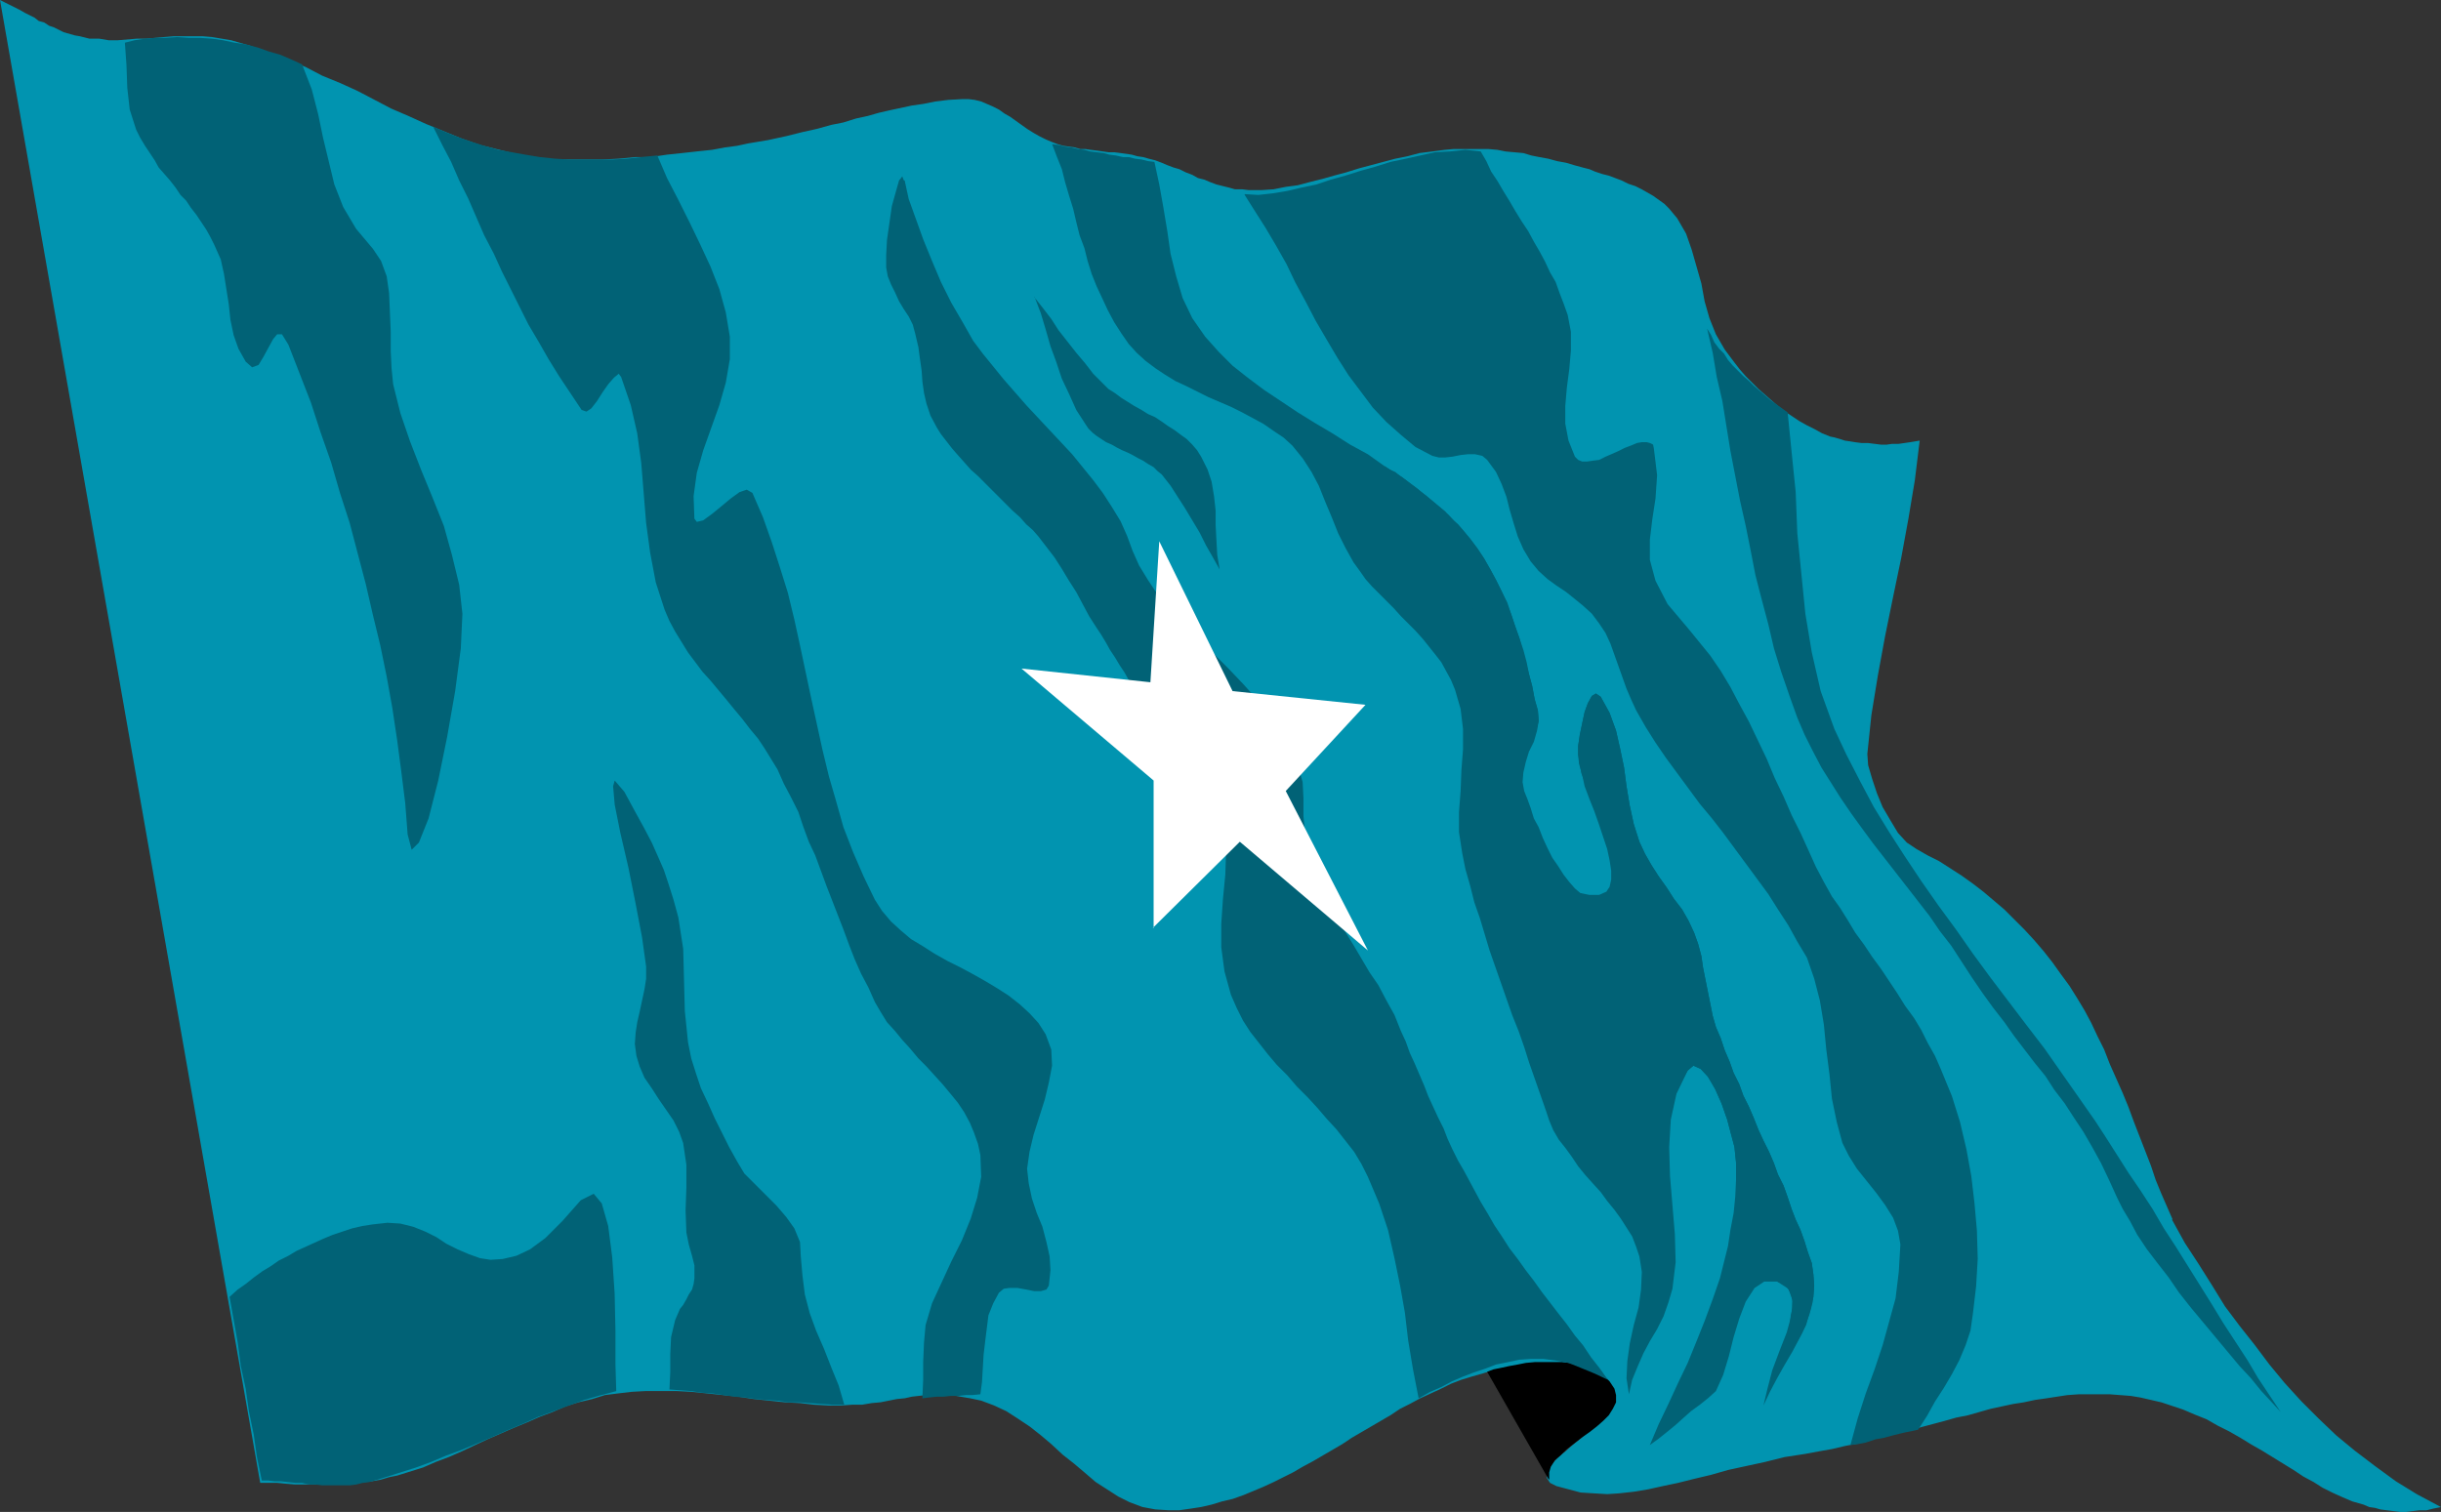<?xml version="1.0" encoding="UTF-8" standalone="no"?>
<svg
   version="1.0"
   width="129.553mm"
   height="80.267mm"
   id="svg14"
   sodipodi:docname="Somalia 2.wmf"
   xmlns:inkscape="http://www.inkscape.org/namespaces/inkscape"
   xmlns:sodipodi="http://sodipodi.sourceforge.net/DTD/sodipodi-0.dtd"
   xmlns="http://www.w3.org/2000/svg"
   xmlns:svg="http://www.w3.org/2000/svg">
  <rect width="100%" height="100%" fill="#333333" stroke="none"/>
  <sodipodi:namedview
     id="namedview14"
     pagecolor="#ffffff"
     bordercolor="#000000"
     borderopacity="0.25"
     inkscape:showpageshadow="2"
     inkscape:pageopacity="0.0"
     inkscape:pagecheckerboard="0"
     inkscape:deskcolor="#d1d1d1"
     inkscape:document-units="mm" />
  <defs
     id="defs1">
    <pattern
       id="WMFhbasepattern"
       patternUnits="userSpaceOnUse"
       width="6"
       height="6"
       x="0"
       y="0" />
  </defs>
  <path
     style="fill:#0194b0;fill-opacity:1;fill-rule:evenodd;stroke:none"
     d="m 435.673,244.7 2.586,4.687 2.747,4.202 2.747,4.364 2.586,4.202 2.909,3.879 3.07,3.879 2.909,3.879 3.07,3.717 3.394,3.717 3.394,3.394 3.555,3.394 3.717,3.071 4.04,3.071 4.202,3.071 4.202,2.586 4.848,2.586 -1.616,0.323 -1.293,0.323 h -1.454 l -1.293,0.162 -1.293,0.162 h -1.293 l -1.293,-0.162 -1.293,-0.162 -1.293,-0.162 -1.131,-0.323 -1.131,-0.162 -1.131,-0.485 -1.131,-0.323 -1.131,-0.323 -1.131,-0.485 -1.131,-0.485 -1.778,-0.808 -1.939,-0.97 -1.778,-1.131 -2.101,-1.131 -1.939,-1.293 -2.101,-1.293 -2.101,-1.293 -2.101,-1.293 -2.262,-1.293 -2.101,-1.293 -2.262,-1.293 -2.262,-1.131 -2.262,-1.293 -2.424,-0.97 -2.262,-0.97 -2.424,-0.808 -1.939,-0.646 -2.101,-0.485 -2.101,-0.485 -1.939,-0.323 -2.101,-0.162 -2.101,-0.162 h -2.262 -1.939 -2.101 l -2.262,0.162 -2.101,0.323 -2.101,0.323 -2.262,0.323 -2.262,0.485 -2.101,0.323 -2.262,0.485 -2.262,0.485 -2.262,0.646 -2.262,0.646 -2.424,0.485 -2.262,0.646 -2.424,0.646 -2.424,0.646 -2.424,0.646 -2.586,0.646 -2.424,0.646 -2.586,0.485 -2.424,0.808 -2.586,0.485 -2.747,0.646 -2.747,0.485 -2.586,0.485 -4.202,0.646 -3.878,0.97 -3.717,0.808 -3.717,0.808 -3.394,0.97 -3.394,0.808 -3.232,0.808 -3.07,0.646 -2.909,0.646 -2.909,0.485 -2.909,0.323 -2.424,0.162 -2.747,-0.162 -2.586,-0.162 -2.424,-0.646 -2.424,-0.646 -1.293,-0.646 -0.646,-0.97 v -0.808 l 0.485,-1.131 0.646,-0.97 1.131,-1.293 1.454,-1.131 1.454,-1.293 1.616,-1.293 1.616,-1.455 1.454,-1.455 1.293,-1.455 1.131,-1.131 0.646,-1.455 0.485,-1.293 -0.162,-1.293 -0.485,-1.131 -0.646,-0.97 -1.131,-0.808 -1.454,-0.646 -1.293,-0.646 -1.778,-0.323 -1.778,-0.323 -1.616,-0.162 -1.939,-0.162 -2.101,-0.162 h -1.778 l -1.778,0.162 -1.778,0.162 -1.616,0.323 -1.454,0.162 -1.293,0.323 -2.101,0.646 -2.262,0.646 -2.101,0.646 -2.101,0.808 -1.939,0.97 -2.101,0.97 -2.101,0.97 -2.101,1.131 -1.939,0.97 -1.939,1.293 -1.939,1.131 -1.939,1.131 -1.939,1.131 -1.939,1.131 -1.939,1.293 -1.939,1.131 -1.939,1.131 -1.939,1.131 -2.101,1.131 -1.939,1.131 -1.939,0.97 -1.939,0.97 -2.101,0.97 -1.939,0.808 -1.939,0.808 -2.262,0.808 -2.101,0.485 -2.101,0.646 -2.101,0.485 -2.101,0.323 -2.262,0.323 h -2.262 l -2.586,-0.162 -2.586,-0.485 -2.586,-0.97 -2.262,-1.131 -2.262,-1.455 -2.262,-1.455 -2.262,-1.939 -2.101,-1.778 -2.262,-1.778 -2.262,-2.101 -2.101,-1.778 -2.262,-1.778 -2.424,-1.616 -2.262,-1.455 -2.424,-1.131 -2.586,-0.97 -2.262,-0.485 -1.939,-0.323 -1.778,-0.323 -1.778,-0.162 h -1.616 l -1.616,0.162 -1.454,0.162 -1.454,0.162 -1.454,0.323 -1.616,0.162 -1.616,0.323 -1.616,0.323 -1.778,0.162 -1.939,0.323 h -1.939 l -2.262,0.162 h -2.586 l -2.909,-0.162 -2.747,-0.323 -3.07,-0.162 -3.07,-0.323 -3.07,-0.323 -3.232,-0.485 -3.07,-0.323 -3.07,-0.323 -3.232,-0.323 -3.07,-0.162 h -3.07 -2.909 l -2.909,0.162 -2.747,0.323 -2.586,0.323 -2.586,0.808 -2.747,0.646 -2.586,0.808 -2.586,1.131 -2.586,0.97 -2.586,1.131 -2.747,1.131 -2.586,1.131 -2.586,1.131 -2.424,1.131 -2.747,1.293 -2.586,1.131 -2.586,0.97 -2.586,1.131 -2.586,0.808 -2.586,0.808 -1.616,0.323 -1.616,0.485 -1.778,0.323 -1.616,0.162 -1.778,0.162 -1.778,0.162 -1.778,0.162 H 66.094 64.317 62.539 60.762 59.146 l -1.939,-0.162 -1.616,-0.162 H 53.813 52.197 L 0,0 0.97,0.485 1.939,0.97 2.909,1.455 l 0.97,0.485 1.131,0.646 0.97,0.485 0.97,0.485 0.808,0.646 1.131,0.323 0.97,0.646 0.97,0.323 0.97,0.485 0.97,0.485 1.131,0.323 1.131,0.323 0.97,0.162 1.939,0.485 h 1.939 l 1.939,0.323 h 1.778 l 1.939,-0.162 1.939,-0.162 h 1.778 l 1.939,-0.162 1.778,-0.162 1.939,-0.162 h 1.939 1.939 1.778 l 1.939,0.162 1.939,0.323 1.939,0.323 3.878,1.131 3.717,1.455 3.555,1.293 3.717,1.455 3.394,1.778 3.555,1.455 3.555,1.616 3.394,1.778 3.394,1.778 3.394,1.455 3.555,1.616 3.555,1.455 3.555,1.455 3.717,1.293 3.878,0.97 3.878,0.97 2.262,0.485 2.747,0.323 2.747,0.162 h 2.747 3.232 3.07 l 3.232,-0.162 3.394,-0.323 h 3.07 l 3.232,-0.485 3.07,-0.323 2.909,-0.323 3.07,-0.323 2.586,-0.485 2.424,-0.323 2.262,-0.485 3.878,-0.646 3.717,-0.808 3.232,-0.808 2.909,-0.646 2.909,-0.808 2.424,-0.485 2.586,-0.808 2.262,-0.485 2.262,-0.646 2.101,-0.485 2.262,-0.485 2.262,-0.485 2.262,-0.323 2.424,-0.485 2.586,-0.323 2.909,-0.162 h 1.131 l 1.293,0.162 1.293,0.323 1.131,0.485 1.131,0.485 1.293,0.646 1.131,0.808 1.131,0.646 1.131,0.808 1.131,0.808 1.131,0.808 1.293,0.808 1.131,0.646 1.293,0.646 1.131,0.485 1.293,0.485 1.131,0.323 1.131,0.162 1.131,0.162 1.131,0.323 h 0.97 l 1.131,0.162 1.293,0.162 1.131,0.162 1.131,0.162 h 1.131 l 1.293,0.162 1.131,0.162 1.131,0.162 1.131,0.323 1.131,0.162 1.131,0.323 1.293,0.323 1.293,0.485 1.131,0.485 1.293,0.485 1.131,0.323 1.293,0.646 1.293,0.485 1.131,0.646 1.293,0.323 1.131,0.485 1.293,0.485 1.293,0.323 1.293,0.323 1.131,0.323 h 1.454 l 1.293,0.162 h 2.586 l 2.424,-0.162 2.424,-0.485 2.424,-0.323 2.424,-0.646 2.586,-0.646 2.262,-0.646 2.424,-0.646 2.586,-0.808 2.424,-0.646 2.424,-0.646 2.424,-0.646 2.424,-0.485 2.424,-0.646 2.586,-0.323 2.424,-0.323 1.778,-0.162 h 1.939 1.616 1.778 1.778 l 1.778,0.162 1.616,0.323 1.778,0.162 1.778,0.162 1.616,0.485 1.616,0.323 1.778,0.323 1.778,0.485 1.778,0.323 1.616,0.485 1.778,0.485 1.293,0.323 1.131,0.485 1.454,0.485 1.293,0.323 1.293,0.485 1.293,0.485 1.293,0.646 1.454,0.485 1.293,0.646 1.131,0.646 1.131,0.646 1.131,0.808 1.131,0.808 0.97,0.97 0.808,0.97 0.808,0.97 1.778,3.071 1.131,3.232 0.97,3.394 0.97,3.394 0.646,3.556 0.97,3.394 1.293,3.232 1.778,3.071 0.97,1.293 0.97,1.293 1.131,1.455 1.131,1.293 1.293,1.293 1.293,1.293 1.293,1.131 1.293,1.131 1.293,1.131 1.454,1.131 1.454,0.97 1.454,0.97 1.454,0.808 1.616,0.808 1.454,0.808 1.616,0.646 0.808,0.162 1.131,0.323 0.97,0.323 1.131,0.162 0.97,0.162 1.293,0.162 h 1.293 l 1.293,0.162 1.293,0.162 h 1.131 l 1.131,-0.162 h 1.293 l 1.131,-0.162 1.131,-0.162 0.97,-0.162 0.97,-0.162 -0.97,7.92 -1.293,7.758 -1.454,7.92 -1.616,7.758 -1.616,7.92 -1.454,7.92 -1.293,7.92 -0.808,7.758 0.162,2.263 0.808,2.748 0.97,2.909 1.131,2.748 1.616,2.748 1.454,2.424 1.778,1.94 1.939,1.293 2.262,1.293 2.262,1.131 2.262,1.455 2.262,1.455 2.262,1.616 2.101,1.616 2.101,1.778 2.101,1.778 1.939,1.939 2.101,2.101 1.939,2.101 1.939,2.263 1.778,2.263 1.616,2.263 1.778,2.424 1.616,2.586 1.454,2.424 1.293,2.424 1.293,2.748 1.293,2.586 1.131,2.909 1.293,2.909 1.293,2.909 1.131,2.748 1.131,3.071 1.131,2.909 1.131,2.909 1.131,2.909 0.97,2.909 1.131,2.748 1.131,2.586 1.131,2.586 v 0 z"
     id="path1" />
  <path
     style="fill:#016276;fill-opacity:1;fill-rule:evenodd;stroke:none"
     d="m 211.049,28.931 1.293,0.162 1.293,0.323 1.293,0.162 1.293,0.323 1.293,0.162 1.131,0.323 1.293,0.162 1.454,0.162 1.131,0.323 1.293,0.162 1.454,0.323 h 1.131 l 1.293,0.323 1.293,0.162 1.293,0.323 1.293,0.162 0.97,4.525 0.808,4.525 0.808,4.849 0.646,4.525 1.131,4.525 1.293,4.364 1.939,4.041 2.586,3.717 2.747,3.071 2.747,2.748 3.07,2.424 3.232,2.424 3.394,2.263 3.394,2.263 3.394,2.101 3.555,2.101 3.555,2.263 3.555,1.939 3.394,2.424 3.394,2.101 3.232,2.424 3.07,2.586 3.07,2.586 2.747,2.909 1.616,1.94 1.454,1.939 1.293,1.94 1.293,2.263 1.131,2.101 1.131,2.263 0.97,2.263 0.97,2.424 0.808,2.424 0.808,2.263 0.646,2.424 0.646,2.424 0.646,2.424 0.646,2.424 0.485,2.586 0.646,2.263 0.162,2.101 -0.323,1.939 -0.646,2.263 -0.97,1.94 -0.646,2.101 -0.485,2.101 -0.162,1.94 0.323,1.778 0.646,1.616 0.646,1.778 0.646,2.101 0.97,1.778 0.808,2.101 0.97,2.101 0.97,1.94 1.131,1.616 1.131,1.778 1.131,1.455 1.131,1.293 1.131,0.97 1.293,0.646 1.293,0.162 1.454,-0.162 1.293,-0.646 1.939,-2.424 0.485,-2.909 -0.808,-3.394 -1.454,-3.717 -1.778,-3.879 -2.101,-3.879 -1.454,-3.879 -0.646,-3.717 v -1.778 l 0.323,-2.263 0.485,-2.263 0.485,-2.263 0.646,-1.778 0.808,-1.455 0.808,-0.485 0.97,0.646 1.778,3.232 1.293,3.556 0.808,3.556 0.808,3.879 0.485,3.717 0.646,3.879 0.808,3.717 1.131,3.556 1.131,2.424 1.293,2.263 1.454,2.263 1.616,2.263 1.454,2.263 1.616,2.101 1.293,2.263 1.131,2.424 0.808,2.263 0.646,2.424 0.323,2.263 0.485,2.424 0.485,2.424 0.485,2.424 0.485,2.424 0.646,2.263 0.97,2.263 0.808,2.424 0.97,2.263 0.808,2.263 1.131,2.263 0.808,2.263 1.131,2.263 0.97,2.263 0.97,2.424 0.97,2.101 1.131,2.263 0.97,2.263 0.808,2.263 1.131,2.263 0.808,2.263 0.808,2.424 0.808,2.101 0.97,2.101 0.808,2.263 0.646,2.101 0.808,2.263 0.323,2.263 0.162,2.263 -0.162,2.263 -0.646,2.748 -0.808,2.909 -1.293,2.586 -1.454,2.748 -1.616,2.748 -1.454,2.586 -1.454,2.748 -1.293,2.748 0.808,-3.394 0.97,-3.717 1.454,-3.879 1.454,-3.717 0.97,-3.556 0.162,-2.909 -0.808,-2.263 -2.262,-1.455 h -2.586 l -1.939,1.293 -1.778,2.748 -1.293,3.394 -1.131,3.717 -0.97,3.879 -1.131,3.717 -1.454,3.232 -1.616,1.455 -1.616,1.293 -1.778,1.293 -1.454,1.293 -1.616,1.455 -1.778,1.455 -1.616,1.293 -1.778,1.293 1.778,-4.202 1.939,-4.041 1.939,-4.202 1.939,-4.041 1.778,-4.364 1.616,-4.041 1.616,-4.364 1.454,-4.202 0.808,-3.232 0.808,-3.232 0.485,-3.232 0.646,-3.394 0.323,-3.232 0.162,-3.394 v -3.394 l -0.323,-3.232 -0.646,-2.424 -0.808,-3.071 -1.131,-3.232 -1.293,-2.909 -1.454,-2.586 -1.454,-1.455 -1.454,-0.646 -1.131,0.97 -2.262,4.687 -1.131,5.172 -0.323,5.495 0.162,5.818 0.485,5.818 0.485,5.818 0.162,5.657 -0.646,5.334 -0.808,2.748 -0.97,2.748 -1.293,2.586 -1.454,2.424 -1.293,2.424 -1.131,2.586 -1.131,2.748 -0.646,2.909 -0.485,-3.232 0.162,-3.394 0.485,-3.556 0.808,-3.717 0.97,-3.556 0.485,-3.556 0.162,-3.556 -0.485,-3.071 -0.646,-1.94 -0.808,-2.101 -1.131,-1.778 -1.131,-1.778 -1.293,-1.778 -1.454,-1.778 -1.293,-1.778 -1.616,-1.778 -1.454,-1.616 -1.454,-1.778 -1.293,-1.939 -1.293,-1.778 -1.293,-1.616 -1.131,-1.94 -0.808,-1.939 -0.646,-1.94 -1.131,-3.232 -1.131,-3.232 -1.131,-3.232 -0.97,-3.071 -1.131,-3.232 -1.293,-3.232 -1.131,-3.232 -1.131,-3.232 -1.131,-3.232 -1.131,-3.232 -0.97,-3.232 -0.97,-3.232 -1.131,-3.232 -0.808,-3.232 -0.97,-3.394 -0.646,-3.232 -0.646,-4.202 v -4.041 l 0.323,-4.202 0.162,-4.202 0.323,-4.202 v -4.041 l -0.485,-4.041 -1.131,-3.879 -0.808,-1.94 -0.97,-1.778 -0.97,-1.778 -1.131,-1.455 -1.293,-1.616 -1.293,-1.616 -1.454,-1.616 -1.454,-1.455 -1.454,-1.455 -1.454,-1.616 -1.454,-1.455 -1.454,-1.455 -1.454,-1.455 -1.293,-1.455 -1.131,-1.616 -1.293,-1.778 -1.616,-2.909 -1.454,-2.909 -1.293,-3.232 -1.293,-3.071 -1.293,-3.232 -1.454,-2.748 -1.778,-2.748 -2.101,-2.586 -1.778,-1.616 -1.939,-1.293 -2.101,-1.455 -2.101,-1.131 -2.101,-1.131 -2.262,-1.131 -2.262,-0.97 -2.262,-0.97 -2.262,-1.131 -2.262,-1.131 -2.101,-0.97 -2.101,-1.293 -1.939,-1.293 -1.939,-1.455 -1.778,-1.616 -1.616,-1.778 -1.454,-2.101 -1.454,-2.263 -1.293,-2.424 -1.131,-2.424 -1.131,-2.424 -0.97,-2.424 -0.808,-2.586 -0.646,-2.586 -0.97,-2.586 -0.646,-2.586 -0.646,-2.748 -0.808,-2.586 -0.808,-2.748 -0.646,-2.586 -0.97,-2.424 z"
     id="path2" />
  <path
     style="fill:#000000;fill-opacity:1;fill-rule:evenodd;stroke:none"
     d="m 310.595,296.743 -12.282,-21.496 1.293,-0.485 1.616,-0.323 1.454,-0.323 1.778,-0.323 1.616,-0.323 1.778,-0.162 h 1.778 1.778 1.939 l 1.454,0.162 1.616,0.323 1.616,0.323 1.454,0.646 1.293,0.808 1.131,0.646 0.97,0.97 0.97,1.455 0.323,1.293 v 1.455 l -0.646,1.293 -0.808,1.293 -1.131,1.131 -1.293,1.131 -1.454,1.131 -1.616,1.131 -1.454,1.131 -1.454,1.131 -1.293,1.293 -1.131,0.97 -0.808,1.293 -0.323,1.131 v 1.455 0 z"
     id="path3" />
  <path
     style="fill:#016276;fill-opacity:1;fill-rule:evenodd;stroke:none"
     d="m 25.048,8.566 0.323,4.525 0.162,4.525 0.485,4.364 1.293,4.041 0.808,1.616 0.97,1.616 0.97,1.455 0.97,1.455 0.808,1.455 1.131,1.293 1.131,1.293 1.131,1.455 0.97,1.455 1.131,1.131 0.97,1.455 1.131,1.455 0.97,1.455 0.97,1.455 0.808,1.455 0.808,1.616 1.293,2.909 0.646,2.909 0.485,3.071 0.485,3.071 0.323,3.071 0.646,3.071 0.97,2.748 1.454,2.586 1.293,1.131 1.293,-0.485 0.97,-1.616 0.97,-1.778 0.97,-1.778 0.808,-0.97 h 0.97 l 1.293,2.101 2.262,5.818 2.262,5.818 1.939,5.98 2.101,5.98 1.778,6.142 1.939,5.98 1.616,6.142 1.616,6.142 1.454,6.303 1.454,5.98 1.293,6.303 1.131,6.303 0.97,6.465 0.808,6.142 0.808,6.465 0.485,6.303 0.808,3.071 1.454,-1.455 1.939,-4.849 1.939,-7.596 1.778,-8.728 1.616,-9.213 1.131,-8.566 0.323,-6.95 -0.646,-5.818 -1.454,-5.98 -1.616,-5.818 -2.262,-5.657 -2.262,-5.495 -2.262,-5.818 -1.939,-5.657 -1.454,-5.818 -0.323,-3.232 -0.162,-3.394 v -3.879 l -0.162,-3.879 -0.162,-3.879 L 77.568,55.437 76.437,52.366 74.821,49.942 71.427,45.901 68.842,41.538 67.064,37.012 65.933,32.325 64.802,27.638 63.832,22.951 62.539,17.94 60.6,12.93 58.499,11.96 56.237,10.99 53.974,10.344 51.712,9.536 49.288,8.889 47.026,8.566 44.763,8.081 42.501,7.758 40.077,7.596 H 37.814 L 35.552,7.435 33.29,7.596 H 31.189 L 29.088,7.758 26.987,8.081 Z"
     id="path4" />
  <path
     style="fill:#016276;fill-opacity:1;fill-rule:evenodd;stroke:none"
     d="m 134.289,278.803 0.162,-3.556 v -3.556 l 0.162,-3.394 0.808,-3.394 0.485,-1.131 0.485,-1.131 0.646,-0.808 0.646,-1.131 0.485,-0.97 0.646,-0.97 0.323,-1.131 0.162,-1.131 v -2.586 l -0.485,-1.94 -0.646,-2.263 -0.485,-2.424 -0.162,-4.364 0.162,-4.687 v -4.525 l -0.646,-4.364 -0.808,-2.263 -1.131,-2.263 -1.454,-2.101 -1.454,-2.101 -1.454,-2.263 -1.454,-2.101 -0.97,-2.263 -0.646,-2.101 -0.323,-2.424 0.162,-2.263 0.323,-2.101 0.485,-2.101 0.485,-2.263 0.485,-2.263 0.323,-2.101 v -2.424 l -0.808,-5.818 -1.293,-6.788 -1.454,-7.273 -1.616,-6.95 -1.131,-5.657 -0.323,-3.717 0.323,-1.131 1.939,2.263 2.101,3.879 1.778,3.232 1.616,3.071 1.293,2.909 1.131,2.586 0.97,2.909 0.97,3.071 0.97,3.556 0.97,6.303 0.162,6.142 0.162,6.303 0.646,6.303 0.646,3.232 0.97,3.071 0.97,2.909 1.454,3.071 1.293,2.909 1.454,2.909 1.454,2.909 1.616,2.909 1.454,2.424 2.101,2.101 2.101,2.101 2.262,2.263 1.939,2.263 1.616,2.263 1.131,2.748 0.162,2.909 0.323,3.717 0.485,3.879 0.97,3.717 1.293,3.556 1.616,3.717 1.454,3.717 1.454,3.556 1.131,3.879 h -2.262 l -2.262,-0.162 -2.262,-0.162 -2.101,-0.162 h -2.262 l -2.101,-0.323 -2.262,-0.162 -2.101,-0.162 -2.262,-0.323 -2.101,-0.162 -2.262,-0.323 -2.101,-0.323 -2.262,-0.162 -2.101,-0.323 -2.101,-0.162 -2.262,-0.162 z"
     id="path5" />
  <path
     style="fill:#016276;fill-opacity:1;fill-rule:evenodd;stroke:none"
     d="m 52.358,297.066 h 1.454 l 1.293,0.162 h 1.293 l 1.454,0.162 1.454,0.162 h 1.293 l 1.454,0.323 h 1.293 l 1.293,0.162 h 1.293 1.454 1.293 1.454 l 1.293,-0.162 1.293,-0.323 1.293,-0.162 3.232,-0.97 3.07,-0.97 3.07,-0.97 3.07,-1.131 3.07,-1.293 3.07,-1.131 3.07,-1.293 3.07,-1.293 2.909,-1.293 3.07,-1.293 3.232,-1.455 3.07,-1.131 3.07,-1.131 3.07,-1.131 3.394,-0.97 3.07,-0.808 -0.162,-5.334 v -6.788 l -0.162,-7.435 -0.485,-7.273 -0.808,-6.303 -1.293,-4.525 -1.616,-1.94 -2.586,1.293 -3.717,4.202 -3.394,3.394 -3.07,2.263 -2.747,1.293 -2.747,0.646 -2.424,0.162 -2.101,-0.323 -2.262,-0.808 -2.262,-0.97 -2.262,-1.131 -1.939,-1.293 -2.262,-1.131 -2.424,-0.97 -2.586,-0.646 -2.586,-0.162 -2.909,0.323 -2.101,0.323 -2.101,0.485 -1.939,0.646 -1.939,0.646 -1.939,0.808 -1.778,0.808 -1.778,0.808 -1.778,0.808 -1.616,0.97 -1.939,0.97 -1.616,1.131 -1.616,0.97 -1.778,1.293 -1.616,1.293 -1.616,1.131 -1.616,1.455 0.808,4.525 0.808,4.526 0.646,4.849 0.97,4.525 0.646,4.525 0.97,4.687 0.646,4.525 0.97,4.687 v 0 z"
     id="path6" />
  <path
     style="fill:#016276;fill-opacity:1;fill-rule:evenodd;stroke:none"
     d="m 86.779,25.213 1.939,3.879 1.778,3.394 1.616,3.717 1.778,3.556 1.616,3.717 1.616,3.717 1.939,3.717 1.616,3.556 1.778,3.556 1.778,3.556 1.778,3.556 2.101,3.556 1.939,3.394 2.101,3.394 2.262,3.394 2.262,3.394 0.97,0.323 0.97,-0.646 1.131,-1.455 1.131,-1.778 1.131,-1.616 1.131,-1.293 0.97,-0.808 0.485,0.646 1.939,5.657 1.293,5.657 0.808,5.98 0.485,5.98 0.485,5.98 0.808,5.98 1.131,5.98 1.778,5.495 0.97,2.263 1.131,2.101 1.293,2.101 1.293,2.101 1.454,1.94 1.454,1.939 1.616,1.778 1.616,1.94 1.616,1.94 1.454,1.778 1.616,1.939 1.616,2.101 1.616,1.939 1.293,1.94 1.293,2.101 1.293,2.101 1.293,2.909 1.454,2.748 1.454,2.909 0.97,2.909 1.131,3.071 1.293,2.748 1.131,3.071 1.131,3.071 1.131,2.909 1.131,2.909 1.131,2.909 1.131,3.071 1.131,2.909 1.293,2.909 1.454,2.748 1.293,2.909 1.131,1.939 1.293,2.101 1.616,1.778 1.454,1.778 1.616,1.778 1.616,1.939 1.616,1.616 1.616,1.778 1.616,1.778 1.616,1.94 1.454,1.778 1.293,1.94 1.131,2.101 0.808,1.94 0.808,2.263 0.485,2.263 0.162,4.364 -0.808,4.202 -1.293,4.202 -1.778,4.364 -2.101,4.202 -1.939,4.202 -1.939,4.202 -1.293,4.364 -0.323,3.556 -0.162,3.879 v 3.556 l -0.162,3.717 1.293,-0.162 1.616,-0.162 h 1.293 l 1.616,-0.162 h 1.454 l 1.454,-0.162 h 1.293 l 1.616,-0.162 0.323,-2.424 0.162,-2.748 0.162,-2.748 0.323,-2.748 0.323,-2.586 0.323,-2.586 0.97,-2.424 1.131,-2.101 0.97,-0.808 1.131,-0.162 h 1.616 l 1.778,0.323 1.616,0.323 h 1.293 l 1.131,-0.323 0.485,-0.808 0.323,-3.071 -0.162,-2.748 -0.646,-2.909 -0.808,-3.071 -1.131,-2.748 -0.97,-2.909 -0.646,-3.071 -0.323,-2.909 0.485,-3.394 0.808,-3.394 1.131,-3.556 1.131,-3.556 0.808,-3.394 0.646,-3.394 -0.162,-3.232 -1.131,-3.071 -1.454,-2.263 -1.778,-1.94 -1.939,-1.778 -2.262,-1.778 -2.262,-1.455 -2.424,-1.455 -2.586,-1.455 -2.424,-1.293 -2.586,-1.293 -2.586,-1.455 -2.262,-1.455 -2.424,-1.455 -2.101,-1.778 -1.939,-1.778 -1.778,-2.101 -1.454,-2.263 -2.262,-4.687 -2.101,-4.849 -1.939,-5.01 -1.454,-5.172 -1.454,-5.01 -1.293,-5.334 -1.131,-5.172 -1.131,-5.172 -1.131,-5.334 -1.131,-5.334 -1.131,-5.172 -1.293,-5.334 -1.616,-5.172 -1.616,-5.01 -1.778,-5.01 -2.101,-4.849 -1.131,-0.646 -1.454,0.485 -1.778,1.293 -1.939,1.616 -1.778,1.455 -1.778,1.293 -1.293,0.323 -0.485,-0.646 -0.162,-4.525 0.646,-4.687 1.293,-4.525 1.616,-4.525 1.616,-4.525 1.293,-4.525 0.808,-4.687 v -4.525 l -0.808,-4.849 -1.293,-4.687 -1.778,-4.525 -2.101,-4.525 -2.101,-4.364 -2.262,-4.525 -2.262,-4.364 -1.939,-4.525 -3.07,0.323 -2.909,0.323 -2.909,0.162 h -2.909 -3.07 -2.909 l -2.747,-0.162 -3.07,-0.323 -2.909,-0.485 -2.747,-0.485 -2.747,-0.485 -2.747,-0.808 -2.586,-0.808 -2.747,-0.97 -2.424,-0.97 -2.586,-1.131 v 0 z"
     id="path7" />
  <path
     style="fill:#016276;fill-opacity:1;fill-rule:evenodd;stroke:none"
     d="m 181.315,36.204 -0.323,-0.808 -0.646,0.808 -0.646,2.263 -0.808,2.909 -0.485,3.394 -0.485,3.394 -0.162,3.071 v 2.424 l 0.323,1.778 0.646,1.616 0.808,1.616 0.808,1.778 0.97,1.616 0.97,1.455 0.808,1.616 0.485,1.778 0.646,2.748 0.323,2.424 0.323,2.263 0.162,2.263 0.323,2.263 0.485,2.101 0.808,2.424 1.293,2.424 0.808,1.293 1.131,1.455 1.131,1.455 1.131,1.293 1.293,1.455 1.293,1.455 1.454,1.293 1.454,1.455 1.454,1.455 1.293,1.293 1.454,1.455 1.293,1.293 1.454,1.293 1.293,1.455 1.293,1.131 1.131,1.293 1.616,2.101 1.616,2.101 1.454,2.263 1.454,2.424 1.454,2.263 1.293,2.424 1.293,2.424 1.454,2.263 0.97,1.455 0.97,1.616 0.808,1.455 0.97,1.455 0.97,1.616 0.97,1.455 0.808,1.455 0.97,1.455 0.97,1.778 0.97,1.455 0.97,1.455 0.808,1.455 1.131,1.455 0.97,1.616 0.97,1.455 0.97,1.455 1.131,1.293 1.616,1.293 1.616,1.455 1.454,1.131 1.454,1.293 1.293,1.293 1.131,1.455 0.485,1.778 0.646,4.849 v 4.849 l -0.162,4.849 -0.485,5.01 -0.323,4.849 v 4.687 l 0.646,4.849 1.293,4.687 1.131,2.586 1.293,2.586 1.454,2.263 1.778,2.263 1.778,2.263 1.778,2.101 2.101,2.101 1.939,2.263 2.101,2.101 1.939,2.101 1.939,2.263 1.939,2.101 1.778,2.263 1.778,2.263 1.454,2.424 1.293,2.586 2.262,5.334 1.778,5.334 1.293,5.657 1.131,5.495 0.97,5.495 0.646,5.495 0.97,5.818 1.131,5.818 2.262,-1.293 2.262,-0.97 2.101,-1.131 2.262,-0.97 2.101,-0.808 2.424,-0.808 2.101,-0.808 2.424,-0.485 2.262,-0.485 2.262,-0.162 h 2.586 l 2.424,0.323 2.586,0.485 2.424,0.97 2.747,1.131 2.747,1.293 -1.616,-2.263 -1.778,-2.263 -1.616,-2.424 -1.616,-1.939 -1.616,-2.263 -1.778,-2.263 -1.616,-2.101 -1.616,-2.101 -1.616,-2.263 -1.616,-2.101 -1.616,-2.263 -1.616,-2.101 -1.454,-2.263 -1.616,-2.424 -1.293,-2.263 -1.454,-2.424 -1.131,-2.101 -1.131,-2.101 -1.131,-2.101 -1.131,-1.94 -1.131,-2.263 -0.97,-2.101 -0.808,-2.101 -1.131,-2.263 -0.97,-2.101 -0.97,-2.101 -0.808,-2.101 -0.97,-2.263 -0.97,-2.263 -0.97,-2.101 -0.808,-2.263 -0.97,-2.101 -1.293,-3.232 -1.616,-2.909 -1.616,-3.071 -1.778,-2.586 -1.616,-2.748 -1.616,-2.748 -1.616,-2.586 -1.616,-2.586 -1.616,-2.586 -1.293,-2.748 -1.131,-2.748 -1.131,-2.909 -0.646,-3.071 -0.646,-3.232 -0.323,-3.394 v -3.556 l -0.162,-3.232 -0.97,-3.394 -1.454,-3.394 -1.778,-3.394 -2.262,-3.071 -2.586,-3.232 -2.747,-3.071 -3.07,-3.232 -2.909,-2.909 -3.07,-3.071 -2.909,-3.071 -2.747,-2.748 -2.586,-3.071 -1.939,-2.909 -1.778,-2.909 -1.293,-2.909 -1.131,-3.071 -1.293,-2.909 -1.778,-2.909 -1.778,-2.748 -1.939,-2.586 -2.101,-2.586 -2.101,-2.586 -2.262,-2.424 -2.424,-2.586 -2.262,-2.424 -2.262,-2.424 -2.262,-2.586 -2.262,-2.586 -2.101,-2.586 -2.101,-2.586 -1.939,-2.586 -2.101,-3.717 -2.262,-3.879 -2.101,-4.202 -1.778,-4.202 -1.778,-4.364 -1.454,-4.041 -1.454,-4.041 -0.808,-3.717 v 0 z"
     id="path8" />
  <path
     style="fill:#016276;fill-opacity:1;fill-rule:evenodd;stroke:none"
     d="m 207.494,59.478 1.293,3.394 0.97,3.232 0.97,3.394 1.131,3.071 1.131,3.394 1.454,3.071 1.454,3.232 1.778,2.748 0.646,0.97 0.808,0.808 0.808,0.646 0.97,0.646 0.97,0.646 1.131,0.485 1.131,0.646 0.97,0.485 1.131,0.485 0.97,0.485 1.131,0.646 0.97,0.485 0.97,0.646 1.131,0.646 0.808,0.808 0.808,0.646 1.778,2.263 1.454,2.263 1.454,2.263 1.454,2.424 1.454,2.424 1.293,2.586 1.293,2.263 1.454,2.586 -0.485,-2.909 -0.162,-2.909 -0.162,-3.071 v -2.909 l -0.323,-2.909 -0.485,-2.909 -0.808,-2.424 -1.293,-2.586 -0.808,-1.293 -0.97,-1.131 -1.131,-1.131 -1.131,-0.808 -1.293,-0.97 -1.293,-0.808 -1.131,-0.808 -1.454,-0.97 -1.454,-0.646 -1.293,-0.808 -1.454,-0.808 -1.293,-0.808 -1.293,-0.808 -1.293,-0.97 -1.293,-0.808 -0.97,-0.97 -2.101,-2.101 -1.616,-2.101 -1.778,-2.101 -1.778,-2.263 -1.778,-2.263 -1.454,-2.263 -1.616,-2.101 -1.778,-2.263 v 0 z"
     id="path9" />
  <path
     style="fill:#016276;fill-opacity:1;fill-rule:evenodd;stroke:none"
     d="m 277.628,93.419 1.131,0.808 1.131,0.485 0.97,0.808 1.131,0.808 0.808,0.646 1.131,0.808 0.97,0.808 1.131,0.808 0.97,0.808 0.97,0.808 0.97,0.808 0.97,0.808 0.646,0.808 0.97,0.97 0.97,0.808 0.808,0.97 1.616,1.94 1.454,1.939 1.293,1.94 1.293,2.263 1.131,2.101 1.131,2.263 1.131,2.263 0.808,2.424 0.808,2.424 0.808,2.263 0.808,2.424 0.646,2.424 0.485,2.424 0.646,2.424 0.485,2.586 0.646,2.263 0.162,2.101 -0.485,1.939 -0.646,2.101 -0.808,1.939 -1.616,-4.041 -1.616,-4.041 -1.616,-3.717 -1.454,-3.879 -1.454,-3.717 -1.293,-3.717 -1.454,-3.556 -1.454,-3.556 -1.454,-3.394 -1.778,-3.394 -1.616,-3.556 -1.939,-3.394 -2.262,-3.232 -2.262,-3.394 -2.747,-3.394 z"
     id="path10" />
  <path
     style="fill:#016276;fill-opacity:1;fill-rule:evenodd;stroke:none"
     d="m 316.412,179.08 2.424,0.485 h 1.939 l 1.454,-0.646 0.646,-0.97 0.323,-1.455 v -1.778 l -0.323,-2.101 -0.485,-2.263 -0.808,-2.424 -0.808,-2.424 -0.97,-2.748 -0.97,-2.424 -0.97,-2.586 -0.485,-2.263 -0.646,-2.263 -0.162,-1.778 v -1.778 l 0.323,-2.101 0.485,-2.424 0.485,-2.263 0.646,-1.778 0.808,-1.455 0.808,-0.485 0.97,0.646 1.778,3.232 1.293,3.556 0.808,3.556 0.808,3.879 0.485,3.717 0.646,3.879 0.808,3.717 1.131,3.556 1.131,2.424 1.293,2.263 1.454,2.263 1.616,2.263 1.454,2.263 1.616,2.101 1.293,2.263 1.131,2.424 0.808,2.263 0.646,2.424 0.323,2.263 0.485,2.424 0.485,2.424 0.485,2.424 0.485,2.424 0.646,2.263 0.97,2.263 0.808,2.424 0.97,2.263 0.808,2.263 1.131,2.263 0.808,2.263 1.131,2.263 0.97,2.263 0.97,2.424 0.97,2.101 1.131,2.263 0.97,2.263 0.808,2.263 1.131,2.263 0.808,2.263 0.808,2.424 0.808,2.101 0.97,2.101 0.808,2.263 0.646,2.101 0.808,2.263 0.323,2.263 0.162,2.263 -0.162,2.263 -0.162,1.131 -0.323,1.293 -0.323,1.131 -0.485,1.293 -0.485,1.293 -0.485,1.131 -0.646,1.131 -0.646,1.131 -1.131,-4.525 0.162,-1.455 0.323,-1.293 v -1.293 l -0.162,-0.97 -0.323,-0.97 -0.646,-0.97 -0.646,-0.646 -1.293,-0.485 -8.08,-14.546 0.162,-3.232 v -3.071 l -0.323,-3.071 -0.323,-3.071 -0.646,-2.424 -0.808,-3.071 -1.131,-3.232 -1.293,-2.909 -1.454,-2.424 -1.454,-1.616 -1.454,-0.646 -1.131,0.97 -0.485,0.808 -0.485,0.808 -0.485,0.808 -0.485,0.97 -0.323,0.97 -0.323,0.97 -0.323,0.808 -0.162,0.97 -1.454,-2.424 -1.454,-2.586 -1.454,-2.586 -1.293,-2.586 -1.293,-2.586 -1.293,-2.424 -1.131,-2.586 -1.293,-2.748 -1.131,-2.586 -1.131,-2.586 -1.131,-2.909 -0.97,-2.586 -1.131,-2.748 -0.97,-2.909 -0.97,-3.071 -0.97,-2.909 z"
     id="path11" />
  <path
     style="fill:#016276;fill-opacity:1;fill-rule:evenodd;stroke:none"
     d="m 249.672,38.952 2.747,0.162 2.909,-0.323 2.909,-0.485 2.747,-0.646 3.07,-0.646 2.909,-0.97 2.909,-0.808 3.07,-0.97 2.909,-0.808 3.07,-0.97 3.07,-0.646 2.909,-0.646 2.909,-0.646 3.07,-0.162 3.07,-0.323 3.07,0.323 1.131,1.939 0.97,2.101 1.293,1.939 1.131,1.939 1.293,2.101 1.131,1.939 1.293,2.101 1.293,1.939 1.131,2.101 1.131,1.939 1.131,2.101 0.97,2.101 1.131,1.939 0.808,2.263 0.808,2.101 0.808,2.263 0.646,3.394 v 3.717 l -0.323,3.717 -0.485,3.717 -0.323,3.717 v 3.556 l 0.646,3.394 1.293,3.232 0.646,0.646 0.808,0.323 h 0.97 l 1.131,-0.162 1.293,-0.162 1.293,-0.646 1.131,-0.485 1.454,-0.646 1.293,-0.646 1.293,-0.485 1.131,-0.485 0.97,-0.162 h 0.97 l 0.646,0.162 0.646,0.323 0.162,0.808 0.646,5.334 -0.323,4.687 -0.646,4.202 -0.485,4.041 v 4.041 l 1.131,4.202 2.424,4.687 4.363,5.172 2.101,2.586 2.101,2.586 2.101,3.071 1.939,3.232 1.778,3.394 1.939,3.556 1.778,3.717 1.778,3.717 1.616,3.879 1.778,3.717 1.616,3.717 1.778,3.556 1.616,3.556 1.454,3.232 1.616,3.071 1.616,2.909 1.616,2.263 1.616,2.586 1.454,2.424 1.778,2.424 1.616,2.424 1.778,2.424 1.616,2.424 1.616,2.424 1.616,2.586 1.778,2.424 1.454,2.424 1.293,2.586 1.454,2.586 1.131,2.586 1.131,2.748 1.131,2.748 1.616,5.172 1.293,5.495 0.97,5.334 0.646,5.495 0.485,5.495 0.162,5.657 -0.323,5.495 -0.646,5.495 -0.485,3.394 -0.97,2.909 -1.293,3.071 -1.454,2.748 -1.616,2.748 -1.778,2.748 -1.616,2.909 -1.778,2.748 -1.454,0.323 -1.616,0.323 -1.939,0.485 -1.778,0.485 -1.778,0.323 -1.939,0.646 -1.616,0.323 -1.454,0.162 1.454,-5.334 1.616,-5.01 1.778,-4.849 1.616,-4.849 1.293,-4.687 1.293,-4.687 0.646,-5.334 0.323,-5.495 -0.485,-2.748 -0.97,-2.586 -1.616,-2.586 -1.778,-2.424 -1.939,-2.424 -1.939,-2.424 -1.616,-2.586 -1.293,-2.586 -1.131,-4.202 -0.97,-4.687 -0.485,-4.849 -0.646,-5.01 -0.485,-5.01 -0.808,-4.849 -1.131,-4.364 -1.454,-4.202 -1.939,-3.232 -1.778,-3.232 -2.101,-3.232 -1.939,-3.071 -2.262,-3.071 -2.262,-3.071 -2.262,-3.071 -2.262,-3.071 -2.262,-2.909 -2.424,-2.909 -2.262,-3.071 -2.262,-3.071 -2.262,-3.071 -2.101,-3.071 -1.939,-3.071 -1.939,-3.394 -0.97,-2.101 -0.97,-2.263 -0.808,-2.263 -0.808,-2.263 -0.808,-2.263 -0.808,-2.263 -0.97,-2.101 -1.293,-1.94 -1.454,-1.94 -1.778,-1.616 -1.778,-1.455 -1.616,-1.293 -1.939,-1.293 -1.778,-1.293 -1.778,-1.616 -1.616,-1.94 -1.454,-2.424 -1.131,-2.586 -0.808,-2.586 -0.808,-2.748 -0.646,-2.586 -0.97,-2.586 -1.131,-2.424 -1.778,-2.424 -0.97,-0.808 -1.454,-0.323 h -1.454 l -1.454,0.162 -1.616,0.323 -1.454,0.162 h -1.293 l -1.293,-0.323 -3.394,-1.778 -2.909,-2.424 -2.909,-2.586 -2.747,-2.909 -2.424,-3.232 -2.424,-3.232 -2.262,-3.556 -2.101,-3.556 -2.262,-3.879 -1.939,-3.717 -2.101,-3.879 -1.778,-3.717 -2.101,-3.717 -2.101,-3.556 -2.262,-3.556 -1.939,-3.071 v 0 z"
     id="path12" />
  <path
     style="fill:#016276;fill-opacity:1;fill-rule:evenodd;stroke:none"
     d="m 342.43,65.943 1.131,4.849 0.808,4.849 1.131,4.849 0.808,5.01 0.808,5.01 0.97,5.01 0.97,5.01 1.131,5.01 0.97,4.849 0.97,5.01 1.293,5.01 1.293,4.849 1.131,4.849 1.454,4.687 1.616,4.687 1.616,4.525 1.454,3.394 1.616,3.232 1.778,3.394 1.939,3.071 1.939,3.071 2.101,3.071 2.101,2.909 2.262,3.071 2.262,2.909 2.262,2.909 2.262,2.909 2.262,2.909 2.262,2.909 2.101,3.071 2.262,2.909 2.101,3.232 2.101,3.232 2.101,3.071 2.101,2.909 2.262,2.909 1.939,2.748 2.101,2.748 2.101,2.748 2.101,2.586 1.778,2.748 2.101,2.748 1.778,2.748 1.939,2.909 1.778,3.071 1.778,3.232 1.616,3.394 1.616,3.556 1.131,2.263 1.454,2.424 1.454,2.748 1.939,2.909 2.101,2.748 2.262,2.909 2.101,3.071 2.424,3.071 2.424,2.909 2.424,2.909 2.424,2.909 2.424,2.909 2.262,2.424 2.101,2.586 2.101,2.263 1.778,1.939 -2.262,-3.394 -2.262,-3.394 -2.101,-3.556 -2.424,-3.717 -2.424,-3.717 -2.262,-3.717 -2.424,-3.879 -2.424,-3.879 -2.424,-3.879 -2.424,-3.717 -2.262,-3.879 -2.424,-3.717 -2.424,-3.556 -2.262,-3.556 -2.262,-3.556 -2.101,-3.232 -3.394,-4.849 -3.394,-4.849 -3.394,-4.849 -3.717,-4.849 -3.555,-4.687 -3.555,-4.687 -3.555,-4.849 -3.394,-4.849 -3.555,-4.849 -3.394,-4.849 -3.232,-4.849 -3.232,-5.01 -3.07,-5.01 -2.747,-5.172 -2.747,-5.334 -2.424,-5.172 -2.747,-7.596 -1.778,-7.758 -1.293,-7.758 -0.808,-8.081 -0.808,-8.081 -0.323,-8.243 -0.808,-7.92 -0.808,-8.081 -1.131,-0.808 -1.131,-0.808 -1.131,-0.808 -1.131,-0.97 -1.131,-0.97 -1.131,-0.97 -0.97,-0.97 -1.131,-0.97 -1.131,-1.131 -0.97,-0.97 -0.97,-1.131 -0.808,-1.293 -0.97,-0.97 -0.97,-1.293 -0.646,-1.455 -0.808,-1.293 z"
     id="path13" />
  <path
     style="fill:#ffffff;fill-opacity:1;fill-rule:evenodd;stroke:none"
     d="m 231.249,186.192 17.453,-17.294 25.694,21.819 -16.483,-32.002 15.998,-17.294 -26.664,-2.748 -14.706,-30.062 -1.778,28.284 -25.856,-2.748 26.502,22.466 v 29.577 0 z"
     id="path14" />
</svg>
